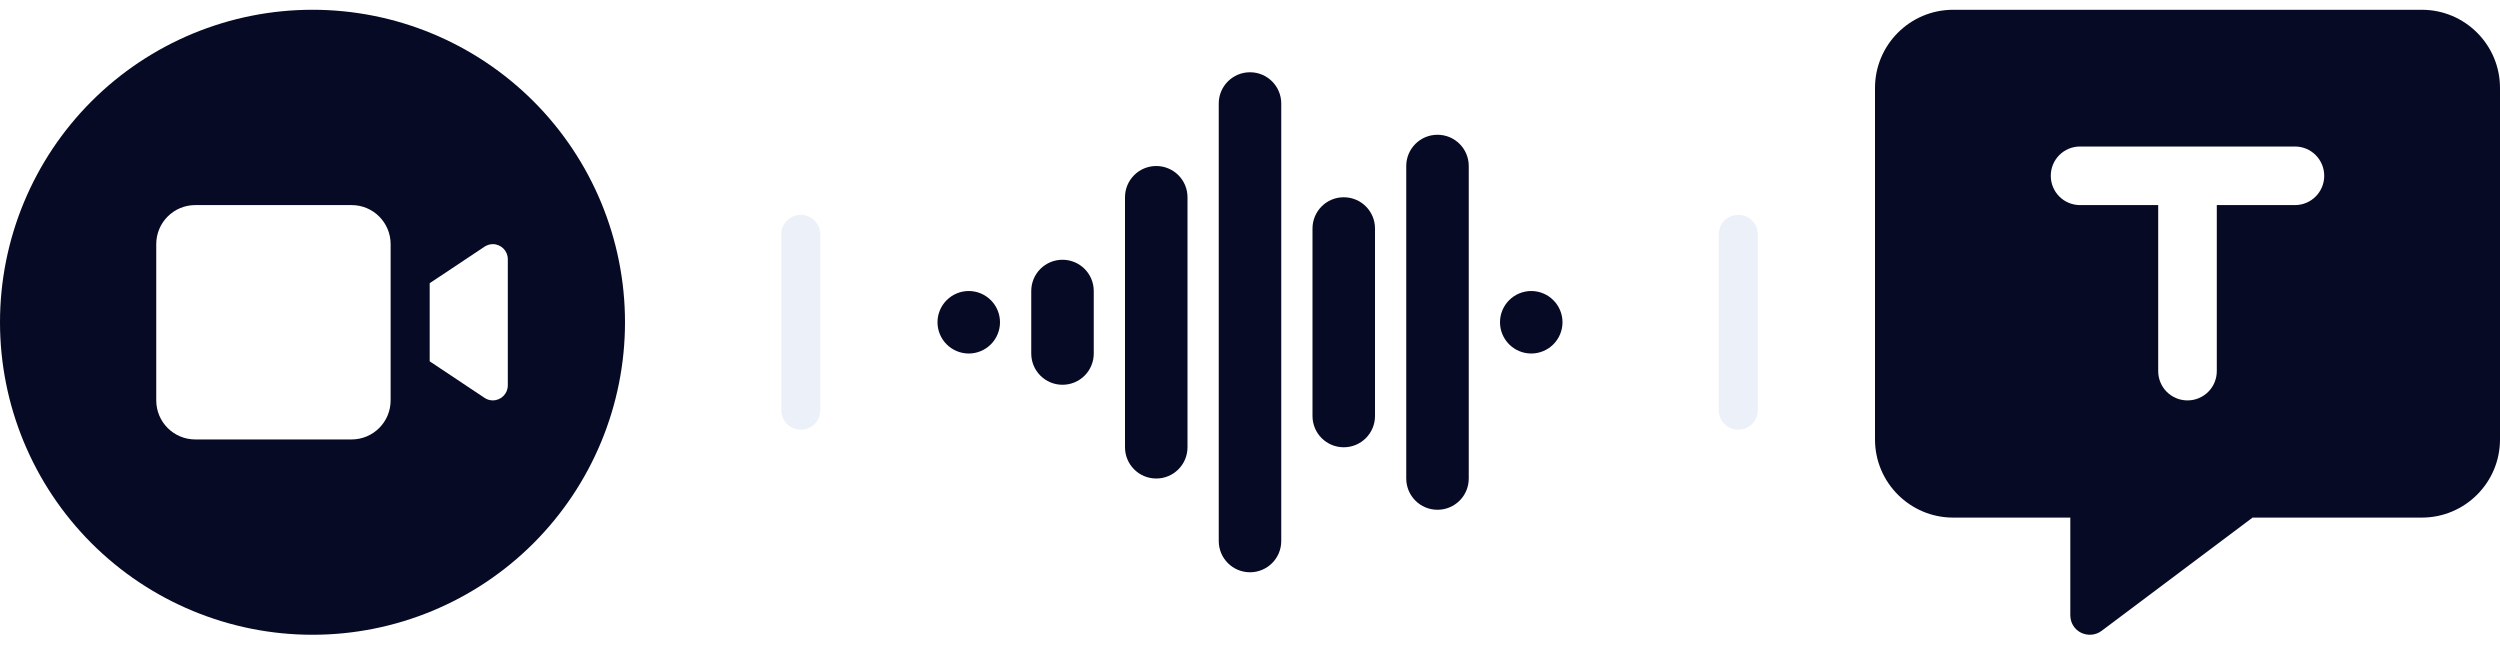 <svg xmlns="http://www.w3.org/2000/svg" width="128" height="33" viewBox="0 0 128 33" fill="none"><path d="M16 32.5C20.244 32.5 24.313 30.814 27.314 27.814C30.314 24.813 32 20.744 32 16.5C32 12.257 30.314 8.187 27.314 5.186C24.313 2.186 20.244 0.5 16 0.5C11.757 0.5 7.687 2.186 4.686 5.186C1.686 8.187 0 12.257 0 16.5C0 20.744 1.686 24.813 4.686 27.814C7.687 30.814 11.757 32.5 16 32.5ZM8 12.5C8 11.394 8.894 10.5 10 10.5H18C19.106 10.5 20 11.394 20 12.5V20.5C20 21.606 19.106 22.5 18 22.5H10C8.894 22.5 8 21.606 8 20.5V12.5ZM24.806 20.369L22 18.5V14.5L24.806 12.631C24.931 12.55 25.081 12.5 25.231 12.5C25.656 12.5 26 12.844 26 13.269V19.731C26 20.156 25.656 20.5 25.231 20.5C25.081 20.5 24.931 20.456 24.806 20.369Z" fill="#060A24"></path><line opacity="0.2" x1="41" y1="12" x2="41" y2="21" stroke="#A0B7DE" stroke-width="2" stroke-linecap="round"></line><path d="M65.6 5.3C65.6 4.415 64.885 3.7 64 3.7C63.115 3.7 62.4 4.415 62.4 5.3V27.7C62.4 28.585 63.115 29.3 64 29.3C64.885 29.3 65.6 28.585 65.6 27.7V5.3ZM75.2 8.5C75.2 7.615 74.485 6.9 73.6 6.9C72.715 6.9 72 7.615 72 8.5V24.5C72 25.385 72.715 26.1 73.6 26.1C74.485 26.1 75.2 25.385 75.2 24.5V8.5ZM60.8 10.1C60.8 9.215 60.085 8.5 59.2 8.5C58.315 8.5 57.6 9.215 57.6 10.1V22.9C57.6 23.785 58.315 24.5 59.2 24.5C60.085 24.5 60.8 23.785 60.8 22.9V10.1ZM70.4 11.7C70.4 10.815 69.685 10.1 68.8 10.1C67.915 10.1 67.2 10.815 67.2 11.7V21.3C67.2 22.185 67.915 22.9 68.8 22.9C69.685 22.9 70.4 22.185 70.4 21.3V11.7ZM56 14.9C56 14.015 55.285 13.3 54.4 13.3C53.515 13.3 52.8 14.015 52.8 14.9V18.1C52.8 18.985 53.515 19.7 54.4 19.7C55.285 19.7 56 18.985 56 18.1V14.9ZM48 16.5C48 16.924 48.169 17.331 48.469 17.631C48.769 17.931 49.176 18.1 49.6 18.1C50.024 18.1 50.431 17.931 50.731 17.631C51.031 17.331 51.2 16.924 51.2 16.5C51.2 16.076 51.031 15.669 50.731 15.369C50.431 15.069 50.024 14.9 49.6 14.9C49.176 14.9 48.769 15.069 48.469 15.369C48.169 15.669 48 16.076 48 16.5ZM76.8 16.5C76.8 16.924 76.969 17.331 77.269 17.631C77.569 17.931 77.976 18.1 78.4 18.1C78.824 18.1 79.231 17.931 79.531 17.631C79.831 17.331 80 16.924 80 16.5C80 16.076 79.831 15.669 79.531 15.369C79.231 15.069 78.824 14.9 78.4 14.9C77.976 14.9 77.569 15.069 77.269 15.369C76.969 15.669 76.8 16.076 76.8 16.5Z" fill="#060A24"></path><line opacity="0.2" x1="89" y1="12" x2="89" y2="21" stroke="#A0B7DE" stroke-width="2" stroke-linecap="round"></line><path d="M96 4.501C96 2.294 97.794 0.501 100 0.501H124C126.206 0.501 128 2.294 128 4.501V22.501C128 24.707 126.206 26.501 124 26.501H115.331L107.6 32.301C107.3 32.526 106.894 32.563 106.55 32.395C106.206 32.226 106 31.882 106 31.501V26.501H100C97.794 26.501 96 24.707 96 22.501V4.501ZM106.5 7.501C105.669 7.501 105 8.169 105 9.001C105 9.832 105.669 10.501 106.5 10.501H110.5V19.001C110.5 19.832 111.169 20.501 112 20.501C112.831 20.501 113.5 19.832 113.5 19.001V10.501H117.5C118.331 10.501 119 9.832 119 9.001C119 8.169 118.331 7.501 117.5 7.501H112H106.5Z" fill="#060A24"></path></svg>